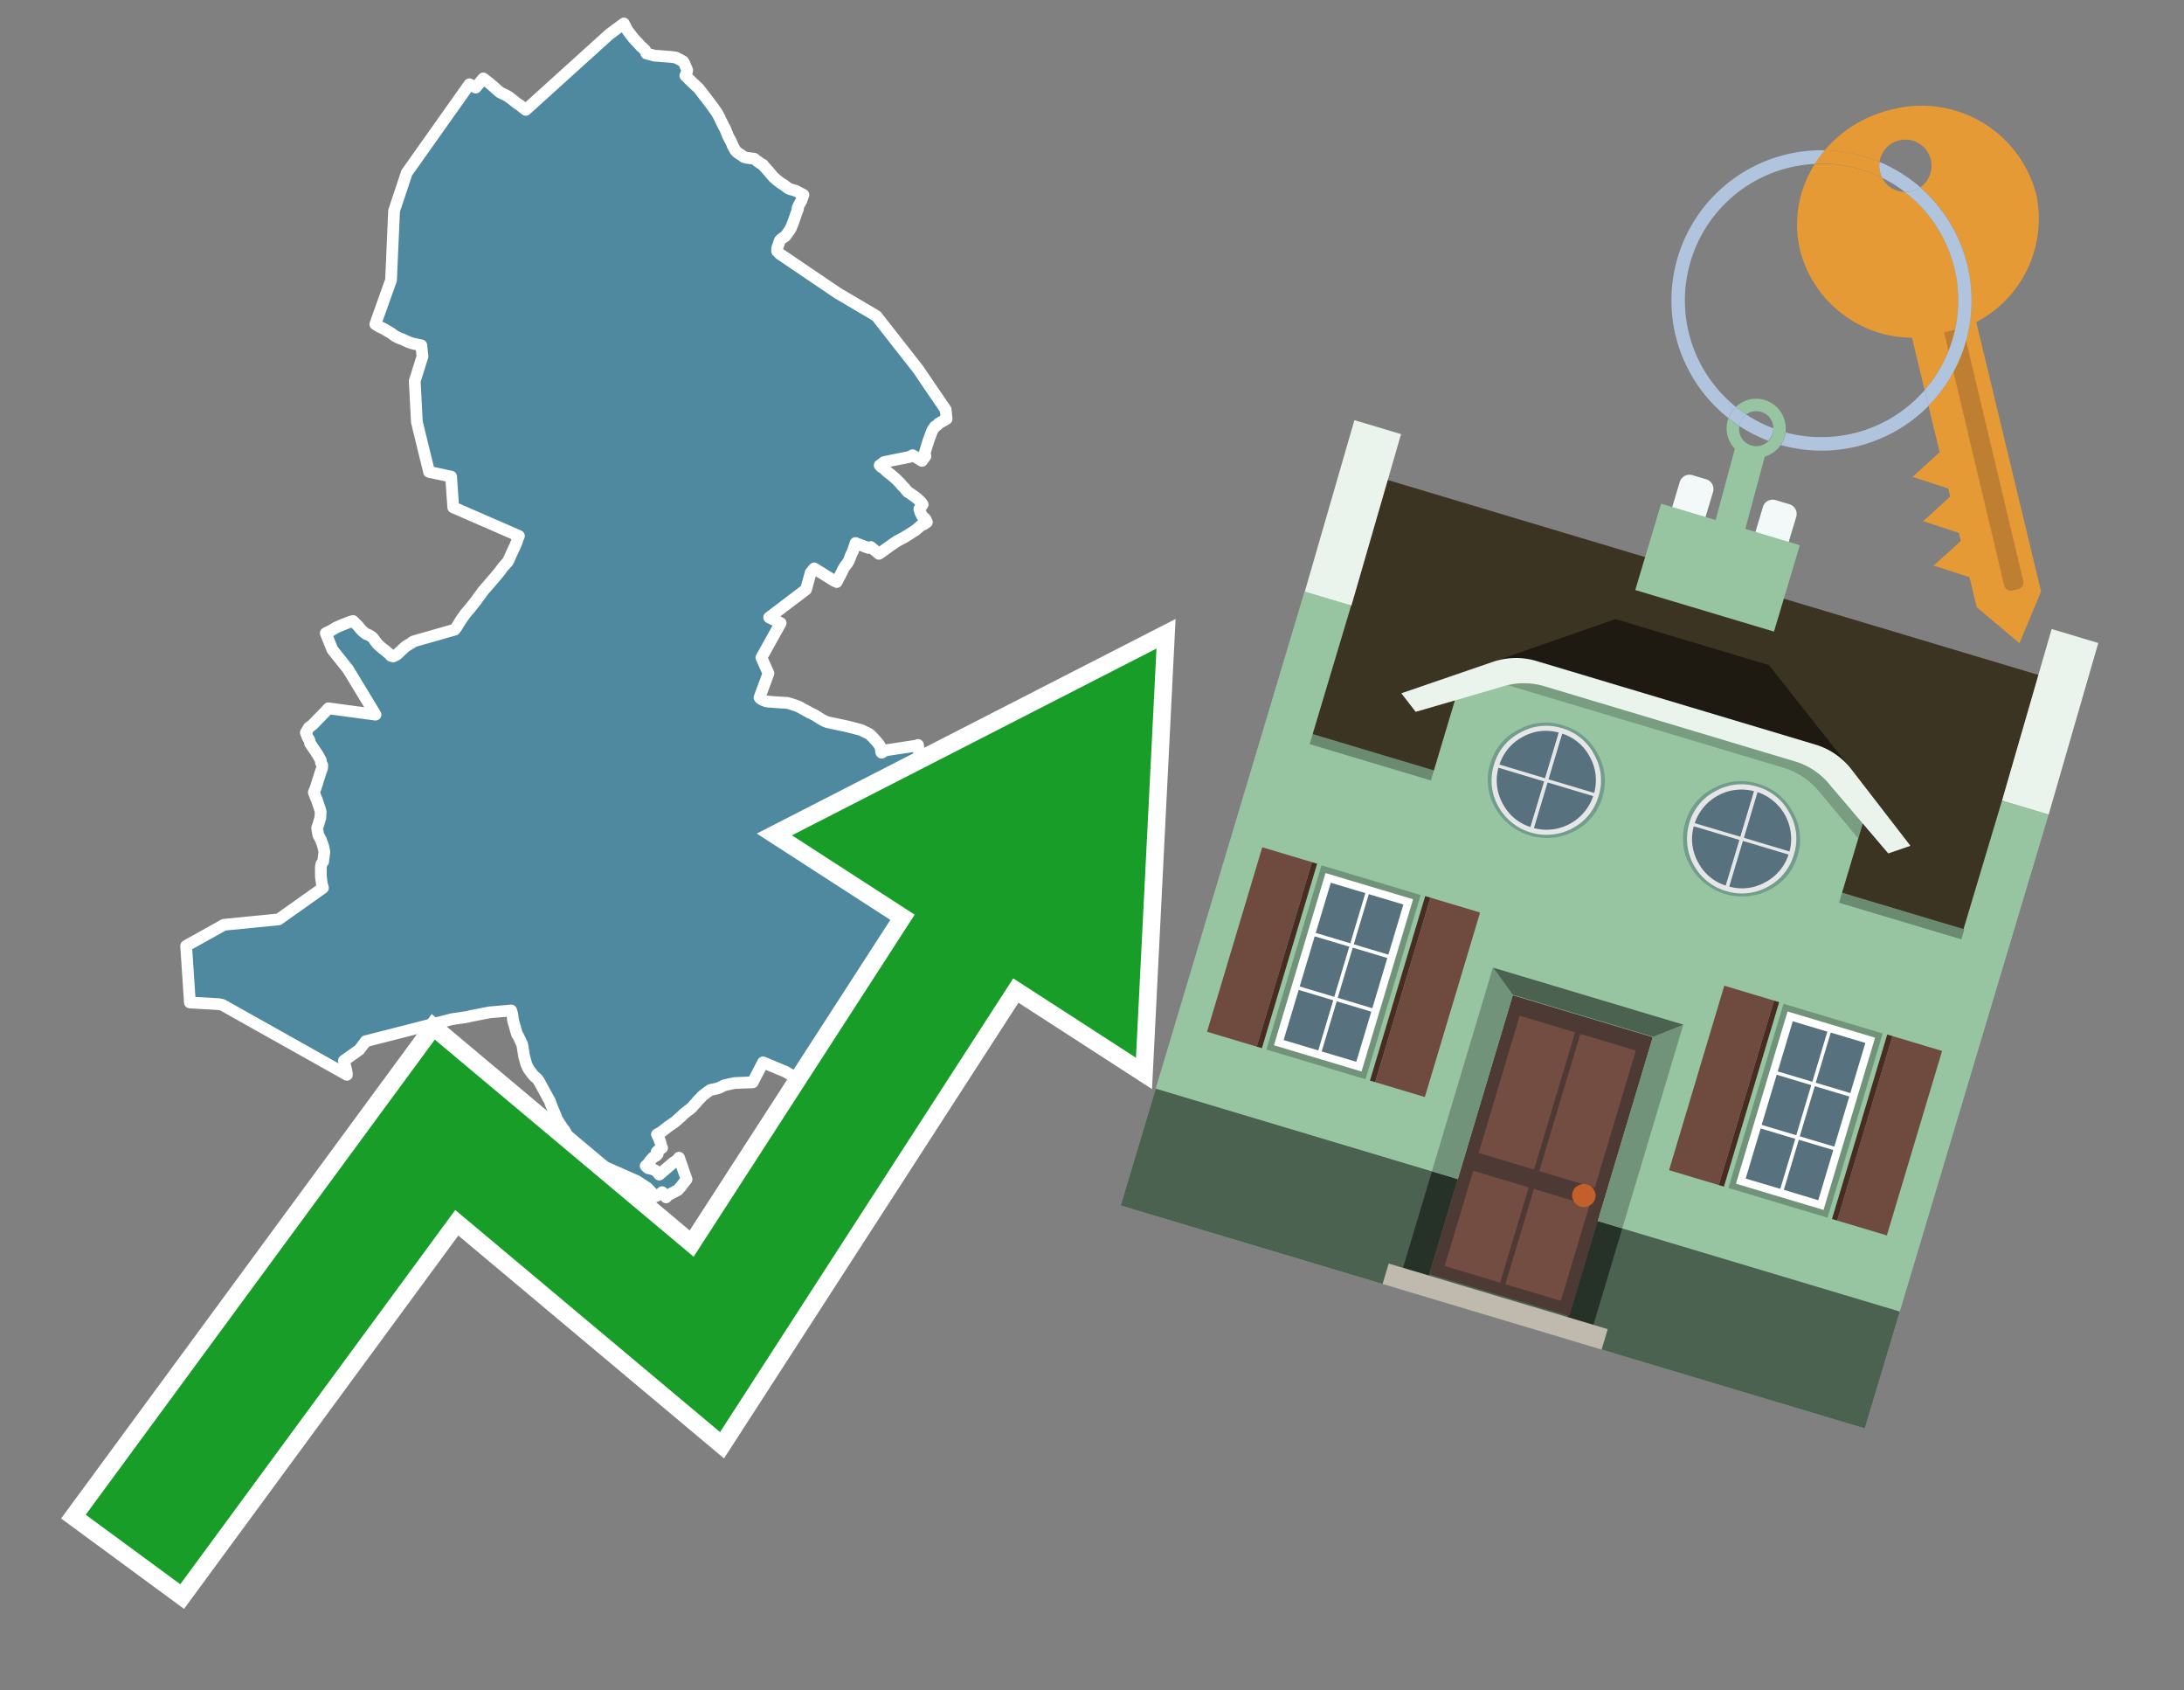 <svg id="Text" xmlns="http://www.w3.org/2000/svg" width="93.05" height="72" viewBox="0 0 93.05 72"><rect x="0" y="0" width="93.05" height="72" fill="#808080" stroke="none"/><polygon points="19.31,21.61 19.22,20.3 18.28,20.1 17.76,17.97 17.67,16.23 18,15.18 17.95,14.71 17.81,14.68 17.62,14.64 17.48,14.6 17.38,14.56 17.27,14.51 17.14,14.45 17.02,14.41 16.92,14.36 16.84,14.32 16.73,14.24 16.69,14.21 16.63,14.17 16.44,14.06 16.36,14.01 16.17,13.92 15.99,13.81 16.66,11.93 16.79,8.98 17.33,7.36 20,3.59 20.06,3.62 20.27,3.73 20.59,3.34 20.85,3.54 21.17,3.82 21.25,3.89 21.31,3.94 21.44,4 21.58,4.07 21.68,4.13 21.72,4.16 21.76,4.19 22.05,4.42 22.1,4.45 22.16,4.49 22.26,4.57 22.4,4.68 25.96,1.46 26.58,1 26.61,1.06 26.73,1.29 26.76,1.33 26.98,1.62 27.11,1.76 27.15,1.8 27.23,1.89 27.31,1.98 27.35,2.01 27.48,2.13 27.51,2.21 27.54,2.28 27.74,2.33 27.88,2.37 28.55,2.42 28.79,2.45 29.1,2.61 29.16,2.71 29.21,2.83 29.28,2.99 29.25,3.11 29.2,3.22 29.44,3.46 29.77,3.77 30.24,4.38 30.36,4.54 30.5,4.74 30.54,4.8 30.6,4.9 30.66,5.02 30.68,5.06 30.69,5.09 30.71,5.13 30.74,5.19 30.85,5.41 30.88,5.45 30.97,5.67 31.01,5.78 31.13,6 31.2,6.15 31.21,6.19 31.27,6.3 31.29,6.34 31.33,6.41 31.42,6.5 31.48,6.54 31.56,6.59 31.63,6.64 31.7,6.69 31.81,6.72 32.13,6.76 32.26,6.86 32.36,6.93 32.41,6.97 32.51,7.02 32.55,7.08 32.74,7.29 32.95,7.54 33.03,7.61 33.12,7.69 33.31,7.83 33.37,7.86 33.5,7.96 33.54,7.99 33.6,8.03 33.67,8.06 33.92,8.13 33.98,8.17 34.18,8.27 34.23,8.3 34.2,8.38 34.17,8.47 34.15,8.53 34.12,8.59 34.09,8.64 34.04,8.73 33.98,8.86 34,8.9 33.98,8.94 33.93,9.08 33.9,9.16 33.89,9.2 33.86,9.28 33.85,9.31 33.79,9.48 33.78,9.51 33.73,9.63 33.7,9.71 33.67,9.76 33.65,9.79 33.6,9.87 33.54,9.95 33.5,10.01 33.48,10.04 33.43,10.08 33.33,10.15 33.28,10.19 33.25,10.22 33.22,10.25 33.19,10.34 33.18,10.38 33.14,10.49 33.13,10.52 33.11,10.6 33.11,10.64 33.11,10.67 33.11,10.7 33.23,10.82 35.68,12.48 37.34,13.46 39.12,15.73 39.54,16.35 40.29,17.45 40.33,17.84 40.22,17.91 40,18.03 39.96,18.08 39.88,18.14 39.83,18.17 39.81,18.21 39.76,18.27 39.73,18.32 39.71,18.36 39.7,18.39 39.67,18.47 39.56,18.76 39.42,19.22 39.38,19.36 39.43,19.43 39.32,19.58 39.28,19.63 38.88,19.39 38.76,19.46 37.67,19.68 37.48,19.82 37.56,19.9 37.61,19.93 37.66,19.96 37.75,20.05 37.84,20.13 37.95,20.21 38.19,20.42 38.34,20.57 38.44,20.69 38.54,20.79 38.67,20.95 38.77,21.01 38.95,21.14 39.02,21.19 39.06,21.22 39.19,21.34 39.24,21.39 39.27,21.43 39.31,21.49 39.17,21.68 39.18,21.71 39.21,21.82 39.24,21.88 39.27,21.94 39.28,21.97 39.32,22.01 39.39,22.07 39.43,22.11 39.45,22.15 39.49,22.24 39.35,22.34 39.24,22.38 39.18,22.43 39.15,22.46 39.08,22.52 39.01,22.58 38.76,22.74 38.52,22.89 38.35,22.98 38.2,23.06 38.01,23.19 37.73,23.39 37.45,23.59 37.1,23.3 37,23.34 36.53,23.16 36.45,23.13 36.41,23.26 36.34,23.47 36.24,23.68 36.23,23.72 36.2,23.79 36.18,23.85 36.16,23.89 36.1,23.99 36.08,24.02 36.05,24.06 36.02,24.09 35.92,24.25 35.88,24.34 35.8,24.5 35.75,24.59 35.65,24.79 35.54,24.74 35.43,24.67 34.8,24.28 34.69,24.21 34.54,24.39 34.34,25.11 32.77,26.3 33.26,26.54 32.44,28.01 32.74,28.68 32.36,29.71 32.39,29.75 32.44,29.78 32.51,29.82 32.58,29.85 32.68,29.88 33.06,29.91 33.55,29.94 33.69,29.98 33.9,30.05 34.01,30.09 34.07,30.12 34.47,30.34 34.52,30.37 34.61,30.41 34.73,30.47 34.87,30.56 34.95,30.61 35.05,30.67 35.15,30.72 35.25,30.76 35.53,30.82 35.96,30.91 36.14,30.95 36.49,31.04 36.71,31.1 36.8,31.15 37.01,31.25 37.08,31.3 37.17,31.39 37.38,31.62 37.44,31.7 37.5,31.79 37.51,31.83 37.53,31.88 37.53,31.92 37.54,32.02 37.56,32.06 37.73,31.96 39.04,31.76 39.11,31.73 39.2,32.31 39.46,32.36 43.13,31.47 44.2,33.5 43.2,34.16 43.08,34.26 42.51,34.35 42.41,34.38 42.29,34.42 42.2,34.46 41.88,34.69 41.77,34.77 41.73,34.8 41.62,34.87 41.5,34.94 41.16,35.15 41.07,35.18 40.97,35.21 40.88,35.31 40.95,35.42 40.96,35.45 40.97,35.49 41,35.59 41.01,35.63 41.01,35.68 41.01,35.72 41,35.84 41,35.88 41.03,36.09 40.98,36.15 40.76,36.46 40.77,36.52 40.36,36.65 40.32,36.73 40.34,36.88 40.37,37.03 40.33,37.11 40.36,37.15 40.37,37.18 40.39,37.21 40.42,37.25 40.45,37.28 40.61,37.41 40.66,37.44 40.83,37.6 40.86,37.66 40.88,37.72 40.89,37.79 40.9,38.01 40.89,38.09 40.88,38.15 40.88,38.19 40.87,38.23 40.85,38.27 40.84,38.3 40.74,38.5 40.7,38.58 40.56,38.87 40.55,38.9 40.54,38.95 40.52,39.08 40.48,39.25 40.46,39.32 40.35,39.7 40.32,39.8 40.27,39.9 40.26,39.94 40.24,39.97 40.18,40.04 40.15,40.08 40.13,40.12 40.03,40.25 39.94,40.39 39.91,40.42 39.85,40.45 39.82,40.48 39.78,40.52 39.63,40.55 39.41,40.71 39.26,40.82 39.18,40.87 39.1,40.96 38.95,41.09 38.87,41.17 38.82,41.22 38.79,41.26 38.76,41.31 38.74,41.34 38.73,41.37 38.71,41.4 38.7,41.43 38.7,41.47 38.68,41.6 38.66,41.81 38.65,41.87 38.65,41.93 38.61,42.1 38.61,42.16 38.6,42.23 38.6,42.27 38.61,42.32 38.63,42.42 38.65,42.58 38.64,42.64 38.63,42.73 38.55,42.99 38.52,43.09 38.5,43.17 38.5,43.25 38.48,43.35 38.48,43.38 38.46,43.44 38.44,43.51 38.44,43.55 38.42,43.61 38.4,43.64 38.38,43.7 38.37,43.74 38.35,43.79 38.33,43.87 38.33,43.92 38.32,43.97 38.33,44.03 38.36,44.09 38.37,44.16 38.36,44.19 38.36,44.24 38.35,44.27 38.33,44.32 38.31,44.38 38.31,44.44 38.24,44.52 38.2,44.57 38.16,44.61 38.13,44.65 38.08,44.75 38.01,44.86 37.96,44.96 37.93,45.02 37.92,45.05 37.91,45.11 37.9,45.21 37.86,45.15 37.62,44.91 37.51,44.82 37.47,44.79 35.11,46.64 33.49,45.66 32.51,45.25 32.07,46.1 31.3,46.13 31.06,46.18 30.85,46.23 30.77,46.27 30.71,46.3 30.65,46.33 30.53,46.37 30.28,46.42 30.23,46.45 30.19,46.48 30.13,46.52 30.04,46.59 29.91,46.69 29.87,46.74 29.76,46.85 29.73,46.88 29.68,46.94 29.66,46.97 29.59,47.04 29.48,47.17 29.43,47.21 29.39,47.25 29.3,47.31 29.24,47.36 29.1,47.47 29.08,47.5 28.97,47.6 28.81,47.74 28.74,47.8 28.68,47.84 28.45,48 28.22,48.18 28.12,48.25 28.04,48.29 27.99,48.32 28.05,48.44 28.11,48.58 28.15,48.71 28.16,48.76 28.17,48.8 28.18,48.84 28.21,48.89 28.14,48.94 28.07,48.99 28.02,49.02 27.98,49.06 27.98,49.09 28.02,49.16 27.95,49.23 27.85,49.28 27.76,49.37 27.67,49.48 27.61,49.57 27.58,49.6 27.51,49.66 27.54,49.69 27.57,49.72 27.62,49.76 27.77,49.79 27.87,49.83 27.93,49.86 27.99,49.91 28.01,49.94 28.05,49.98 28.09,50.03 28.66,49.54 28.84,49.42 28.93,49.31 29.25,50.23 29.22,50.27 29.16,50.35 29.07,50.46 29.03,50.52 28.88,50.69 28.44,50.92 28.38,51 28.21,50.78 28.15,50.84 27.92,50.96 27.57,50.59 27.14,50.31 24.63,49.2 24.34,48.63 24.26,48.52 24.04,48.13 23.97,48.05 23.92,47.97 23.74,47.69 23.72,47.66 23.69,47.56 23.46,47.01 23.43,46.91 22.96,46.05 22.91,45.98 22.88,45.94 22.82,45.89 22.75,45.83 22.68,45.75 22.52,45.53 22.47,45.43 22.44,45.36 22.42,45.32 22.41,45.28 22.33,44.99 22.25,44.49 22.08,44.13 22.03,44.06 21.86,43.47 21.83,43.22 21.78,43.04 20.86,43.12 20.04,43.28 19.94,43.31 19.26,43.41 15.58,44.35 15.54,44.41 15.3,44.72 14.65,45.18 14.75,45.57 14.76,45.62 14.77,45.69 14.78,45.78 9.47,42.8 9.31,42.77 8.09,42.7 7.93,40.29 9.54,39.39 11.87,39.16 13.76,37.82 13.71,37.63 13.67,37.33 13.67,36.97 13.67,36.93 13.69,36.81 13.77,36.69 13.82,36.28 13.77,36.05 13.75,35.99 13.74,35.95 13.67,35.77 13.56,35.56 13.51,35.27 13.57,35.1 13.6,34.99 13.65,34.83 13.66,34.59 13.66,34.55 13.51,34.1 13.5,34.07 13.46,33.98 13.41,33.85 13.37,33.75 13.41,33.65 13.43,33.61 13.45,33.56 13.48,33.46 13.49,33.42 13.51,33.38 13.52,33.35 13.53,33.29 13.58,33.14 13.61,33.05 13.62,33.01 13.68,32.83 13.72,32.74 13.73,32.64 13.73,32.59 13.69,32.52 13.67,32.46 13.67,32.39 13.6,32.26 13.57,32.21 13.56,32.18 13.21,31.66 13.19,31.56 13.18,31.52 13.12,31.43 13.03,31.21 13.15,31 13.33,30.86 13.54,30.64 13.66,30.52 13.92,30.25 13.99,30.17 16,30.44 14.83,28.51 14.16,27.67 13.88,26.97 13.98,26.92 14.12,26.85 14.32,26.73 14.57,26.62 14.93,26.48 15.04,26.45 15.16,26.57 15.26,26.67 15.34,26.77 15.44,26.88 15.59,27 15.74,27.06 15.86,27.14 15.92,27.21 15.96,27.27 16.09,27.44 16.27,27.6 16.43,27.72 16.47,27.76 16.53,27.81 16.57,27.84 16.65,27.93 16.75,27.96 16.9,27.89 17.24,27.57 17.32,27.51 17.54,27.38 17.58,27.34 17.65,27.31 19.37,26.82 19.46,26.7 19.63,26.42 19.66,26.38 19.68,26.35 19.8,26.18 19.82,26.15 19.94,26.01 20,25.94 20.05,25.88 20.08,25.84 20.28,25.59 20.4,25.42 20.5,25.29 20.53,25.24 20.6,25.15 20.87,24.84 21.12,24.55 21.2,24.45 21.23,24.42 21.44,24.14 21.64,23.92 21.83,23.5 21.96,23.22 22.01,23.1 22.07,22.92 22.1,22.86 22.11,22.83 " fill="#4e89a0" stroke="#fff" stroke-linejoin="round" stroke-width="0.5"/><polygon points="49.272 27.624 33.741 35.58 38.97 38.959 29.553 53.529 18.525 44.281 3.652 64.518 7.681 67.479 19.396 51.538 30.678 60.999 43.169 41.673 48.398 45.053 49.272 27.624" fill="none" stroke="#fff" stroke-miterlimit="10" stroke-width="1.5"/><polygon points="49.272 27.624 33.741 35.58 38.97 38.959 29.553 53.529 18.525 44.281 3.652 64.518 7.681 67.479 19.396 51.538 30.678 60.999 43.169 41.673 48.398 45.053 49.272 27.624" fill="#179d28"/><path d="M80.19,7.577a1.16,1.16,0,0,1-.094-.251,1.114,1.114,0,0,1-.018-.429A6.367,6.367,0,0,0,77.743,6.4a5.269,5.269,0,0,0-.423.577c.1,0,.192-.007.288-.007A5.794,5.794,0,0,1,80.19,7.577Z" fill="#e69a35"/><path d="M77.608,6.4A6.394,6.394,0,0,0,73.64,17.81a1.26,1.26,0,0,1,.317-.48A5.821,5.821,0,0,1,77.32,6.981a5.269,5.269,0,0,1,.423-.577Z" fill="#b0c4de"/><path d="M84.2,13.72a4.962,4.962,0,0,0,2.545-5.48,5.047,5.047,0,0,0-6.179-3.566A5.322,5.322,0,0,0,77.743,6.4a6.367,6.367,0,0,1,2.335.493,1.114,1.114,0,1,1,1.736,1.084,6.392,6.392,0,0,1,.347,9.3l.479,1.985-.438.4-.716.648.92.3.6.2.082.341-.438.4-.716.648.92.3.605.2.082.341-.438.4-.716.649.92.3.605.2.307,1.274,1.821,1.534.921-2.2Z" fill="#e69a35"/><path d="M81.154,8.179a1.115,1.115,0,0,1-.964-.6,5.794,5.794,0,0,0-2.582-.6c-.1,0-.192,0-.288.007a4.783,4.783,0,0,0-.625,3.685,4.962,4.962,0,0,0,4.765,3.715L82,16.617a5.82,5.82,0,0,0-.846-8.438Z" fill="#e69a35"/><path d="M74.1,18.142a6.386,6.386,0,0,0,1.232.63.73.73,0,0,0,.224-.527h0a5.783,5.783,0,0,1-1.159-.593A.733.733,0,0,0,74.1,18.142Z" fill="#b0c4de"/><path d="M74.4,17.652q-.228-.152-.44-.322a1.26,1.26,0,0,0-.317.48c.148.117.3.228.46.332A.733.733,0,0,1,74.4,17.652Z" fill="#b0c4de"/><path d="M74.824,16.984a1.257,1.257,0,0,0-.867.346c.141.114.288.222.44.322a.731.731,0,0,1,1.159.593h0a.732.732,0,1,1-1.463,0,.7.7,0,0,1,.007-.1c-.158-.1-.312-.215-.46-.332a1.258,1.258,0,0,0,.273,1.3l-.979,3.635,1.275.341.98-3.639a1.266,1.266,0,0,0,.681-.5,1.249,1.249,0,0,0,.2-.538,1.328,1.328,0,0,0,.012-.168A1.262,1.262,0,0,0,74.824,16.984Z" fill="#97c4a1"/><path d="M85.974,25.1l-.226.053a.3.3,0,0,1-.362-.223l-2.56-10.777.81-.193L86.2,24.736A.3.3,0,0,1,85.974,25.1Z" fill="#bf7f32"/><path d="M80.1,7.326a1.16,1.16,0,0,0,.094.251,5.833,5.833,0,0,1,.964.6,1.137,1.137,0,0,0,.287-.031,1.108,1.108,0,0,0,.373-.167A6.371,6.371,0,0,0,80.078,6.9,1.114,1.114,0,0,0,80.1,7.326Z" fill="#b0c4de"/><path d="M77.608,18.618a5.836,5.836,0,0,1-1.534-.2,1.24,1.24,0,0,1-.2.537,6.4,6.4,0,0,0,6.291-1.666L82,16.617A5.807,5.807,0,0,1,77.608,18.618Z" fill="#b0c4de"/><path d="M81.814,7.981a1.108,1.108,0,0,1-.373.167,1.137,1.137,0,0,1-.287.031A5.82,5.82,0,0,1,82,16.617l.161.667a6.392,6.392,0,0,0-.347-9.3Z" fill="#b0c4de"/><polygon points="83.79 39.753 55.78 31.364 58.988 20.404 86.964 28.783 83.79 39.753 83.79 39.753" fill="#3c3422" fill-rule="evenodd"/><polygon points="81.705 53.32 87.284 34.692 85.297 34.097 83.656 39.575 55.926 31.269 57.567 25.791 55.579 25.196 47.746 51.348 79.451 60.844 81.705 53.32" fill="#97c4a1" fill-rule="evenodd"/><rect x="69.522" y="21.148" width="0.444" height="28.983" transform="translate(15.592 92.226) rotate(-73.326)" opacity="0.3"/><polygon points="87.284 34.692 85.297 34.097 87.411 26.793 89.398 27.388 87.284 34.692 87.284 34.692" fill="#eaf3ec" fill-rule="evenodd"/><polygon points="57.578 25.794 55.591 25.199 57.705 17.896 59.692 18.491 57.578 25.794 57.578 25.794" fill="#eaf3ec" fill-rule="evenodd"/><polygon points="79.451 60.844 80.943 55.865 49.238 46.369 47.747 51.348 79.451 60.844 79.451 60.844" fill="#4c6251" fill-rule="evenodd"/><path d="M71.566,20.528l-.522,1.743,1.418.425.523-1.744a.432.432,0,0,0-.289-.536l-.593-.177A.431.431,0,0,0,71.566,20.528Z" fill="#f3f9f8" fill-rule="evenodd"/><path d="M75.111,21.589l-.522,1.743,1.418.425.522-1.743a.43.43,0,0,0-.289-.536l-.593-.178A.43.43,0,0,0,75.111,21.589Z" fill="#f3f9f8" fill-rule="evenodd"/><polygon points="75.368 28.329 68.829 26.37 63.807 28.121 78.733 32.591 75.368 28.329" fill="#1e1a11"/><polygon points="78.248 32.422 64.442 28.287 62.236 28.998 60.064 36.247 77.453 41.455 79.651 34.116 78.248 32.422" fill="#97c4a1"/><path d="M77.74,32.516S65.088,28.725,65,28.7l-.938.43,11.892,3.562a3.175,3.175,0,0,1,1.532,1l1.685,2.02.327-1.09Z" fill-rule="evenodd" opacity="0.2"/><path d="M77.35,31.716,65.458,28.154a3.041,3.041,0,0,0-1.854.037l-3.9,1.339.611.79,3.626-1.054a3.045,3.045,0,0,1,1.855-.037l10.673,3.2A3.028,3.028,0,0,1,78,33.477l2.45,2.874.945-.325-2.518-3.26A3.036,3.036,0,0,0,77.35,31.716Z" fill="#eaf3ec"/><polygon points="76.683 23.223 70.773 21.453 69.671 25.132 75.581 26.902 76.683 23.223 76.683 23.223" fill="#97c4a1" fill-rule="evenodd"/><g id="Symbol_9_0_Layer2_0_MEMBER_8_MEMBER_21_MEMBER_0_FILL" data-name="Symbol 9 0 Layer2 0 MEMBER 8 MEMBER 21 MEMBER 0 FILL"><path d="M66.584,30.892a2.39,2.39,0,0,0-1.891.189,2.317,2.317,0,0,0-1.2,1.448A2.345,2.345,0,0,0,63.7,34.4a2.528,2.528,0,0,0,3.367,1.008,2.339,2.339,0,0,0,1.2-1.447,2.313,2.313,0,0,0-.208-1.87A2.394,2.394,0,0,0,66.584,30.892Z" fill="#729d8c"/></g><g id="Symbol_9_0_Layer2_0_MEMBER_8_MEMBER_21_MEMBER_1_FILL" data-name="Symbol 9 0 Layer2 0 MEMBER 8 MEMBER 21 MEMBER 1 FILL"><path d="M66.547,31.016a2.241,2.241,0,0,0-1.769.185,2.213,2.213,0,0,0-1.127,1.376,2.239,2.239,0,0,0,.185,1.768,2.341,2.341,0,0,0,3.145.942,2.234,2.234,0,0,0,1.126-1.376,2.207,2.207,0,0,0-.185-1.768A2.237,2.237,0,0,0,66.547,31.016Z" fill="#e6e6e6"/></g><g id="Symbol_9_0_Layer2_0_MEMBER_8_MEMBER_21_MEMBER_2_MEMBER_0_FILL" data-name="Symbol 9 0 Layer2 0 MEMBER 8 MEMBER 21 MEMBER 2 MEMBER 0 FILL"><path d="M65.787,33.284,63.843,32.7a2.036,2.036,0,0,0,.186,1.539,2.015,2.015,0,0,0,1.175.986Z" fill="#58717f"/></g><g id="Symbol_9_0_Layer2_0_MEMBER_8_MEMBER_21_MEMBER_2_MEMBER_1_FILL" data-name="Symbol 9 0 Layer2 0 MEMBER 8 MEMBER 21 MEMBER 2 MEMBER 1 FILL"><path d="M65.827,33.148l.582-1.944a2.01,2.01,0,0,0-1.523.178,2.037,2.037,0,0,0-1,1.183Z" fill="#58717f"/></g><g id="Symbol_9_0_Layer2_0_MEMBER_8_MEMBER_21_MEMBER_2_MEMBER_2_FILL" data-name="Symbol 9 0 Layer2 0 MEMBER 8 MEMBER 21 MEMBER 2 MEMBER 2 FILL"><path d="M67.878,33.91l-1.943-.582-.582,1.944a2.1,2.1,0,0,0,2.525-1.362Z" fill="#58717f"/></g><g id="Symbol_9_0_Layer2_0_MEMBER_8_MEMBER_21_MEMBER_2_MEMBER_3_FILL" data-name="Symbol 9 0 Layer2 0 MEMBER 8 MEMBER 21 MEMBER 2 MEMBER 3 FILL"><path d="M66.558,31.249l-.582,1.943,1.943.582a2.031,2.031,0,0,0-.186-1.539A2.009,2.009,0,0,0,66.558,31.249Z" fill="#58717f"/></g><g id="Symbol_9_0_Layer2_0_MEMBER_8_MEMBER_21_MEMBER_0_FILL-2" data-name="Symbol 9 0 Layer2 0 MEMBER 8 MEMBER 21 MEMBER 0 FILL"><path d="M74.9,33.384a2.4,2.4,0,0,0-1.891.189,2.316,2.316,0,0,0-1.2,1.448,2.341,2.341,0,0,0,.209,1.87A2.527,2.527,0,0,0,75.387,37.9a2.345,2.345,0,0,0,1.2-1.447,2.314,2.314,0,0,0-.209-1.87A2.389,2.389,0,0,0,74.9,33.384Z" fill="#729d8c"/></g><g id="Symbol_9_0_Layer2_0_MEMBER_8_MEMBER_21_MEMBER_1_FILL-2" data-name="Symbol 9 0 Layer2 0 MEMBER 8 MEMBER 21 MEMBER 1 FILL"><path d="M74.867,33.508a2.239,2.239,0,0,0-1.768.185,2.21,2.21,0,0,0-1.127,1.376,2.316,2.316,0,0,0,1.564,2.883,2.261,2.261,0,0,0,1.765-.173A2.237,2.237,0,0,0,76.428,36.4a2.209,2.209,0,0,0-.185-1.769A2.239,2.239,0,0,0,74.867,33.508Z" fill="#e6e6e6"/></g><g id="Symbol_9_0_Layer2_0_MEMBER_8_MEMBER_21_MEMBER_2_MEMBER_0_FILL-2" data-name="Symbol 9 0 Layer2 0 MEMBER 8 MEMBER 21 MEMBER 2 MEMBER 0 FILL"><path d="M74.107,35.776l-1.943-.582a2.031,2.031,0,0,0,.186,1.539,2.009,2.009,0,0,0,1.175.986Z" fill="#58717f"/></g><g id="Symbol_9_0_Layer2_0_MEMBER_8_MEMBER_21_MEMBER_2_MEMBER_1_FILL-2" data-name="Symbol 9 0 Layer2 0 MEMBER 8 MEMBER 21 MEMBER 2 MEMBER 1 FILL"><path d="M74.148,35.64,74.73,33.7a2.1,2.1,0,0,0-2.525,1.362Z" fill="#58717f"/></g><g id="Symbol_9_0_Layer2_0_MEMBER_8_MEMBER_21_MEMBER_2_MEMBER_2_FILL-2" data-name="Symbol 9 0 Layer2 0 MEMBER 8 MEMBER 21 MEMBER 2 MEMBER 2 FILL"><path d="M76.2,36.4l-1.943-.582-.582,1.944a2.015,2.015,0,0,0,1.523-.178A2.036,2.036,0,0,0,76.2,36.4Z" fill="#58717f"/></g><g id="Symbol_9_0_Layer2_0_MEMBER_8_MEMBER_21_MEMBER_2_MEMBER_3_FILL-2" data-name="Symbol 9 0 Layer2 0 MEMBER 8 MEMBER 21 MEMBER 2 MEMBER 3 FILL"><path d="M74.879,33.741,74.3,35.684l1.943.582a2.1,2.1,0,0,0-1.361-2.525Z" fill="#58717f"/></g><polygon points="51.426 43.946 53.542 44.58 55.896 36.723 53.78 36.089 51.426 43.946 51.426 43.946" fill="#6e4a3f" fill-rule="evenodd"/><polygon points="53.542 44.58 53.764 44.647 56.117 36.789 55.896 36.723 53.542 44.58 53.542 44.58" fill="#482b22" fill-rule="evenodd"/><polygon points="60.706 46.726 58.59 46.092 60.943 38.235 63.059 38.868 60.706 46.726 60.706 46.726" fill="#6e4a3f" fill-rule="evenodd"/><polygon points="58.59 46.092 58.368 46.026 60.722 38.168 60.943 38.235 58.59 46.092 58.59 46.092" fill="#482b22" fill-rule="evenodd"/><rect x="53.146" y="39.209" width="8.19" height="4.408" transform="translate(1.145 84.365) rotate(-73.326)" fill="#719379"/><polygon points="60.205 38.304 56.474 37.187 54.277 44.522 58.008 45.639 60.205 38.304 60.205 38.304" fill="#fff" fill-rule="evenodd"/><path d="M59.792,38.527l-.64,2.136-1.474-.442.639-2.135,1.475.441Zm-1.621-.485-.64,2.136-1.474-.442L56.7,37.6l1.474.442Zm-2.158,1.84,1.475.441-.64,2.136-1.474-.441.639-2.136Zm-.683,2.282,1.474.441-.639,2.136L54.69,44.3l.64-2.135Zm.981,2.621.639-2.136,1.475.442-.64,2.135-1.474-.441Zm2.158-1.84L56.994,42.5l.64-2.136,1.474.442-.639,2.136Z" fill="#58717f" fill-rule="evenodd"/><polygon points="80.39 52.621 78.274 51.988 80.628 44.13 82.743 44.764 80.39 52.621 80.39 52.621" fill="#6e4a3f" fill-rule="evenodd"/><polygon points="78.274 51.988 78.053 51.921 80.406 44.064 80.628 44.13 78.274 51.988 78.274 51.988" fill="#482b22" fill-rule="evenodd"/><polygon points="71.111 49.842 73.227 50.476 75.58 42.619 73.464 41.985 71.111 49.842 71.111 49.842" fill="#6e4a3f" fill-rule="evenodd"/><polygon points="73.227 50.476 73.448 50.542 75.802 42.685 75.58 42.619 73.227 50.476 73.227 50.476" fill="#482b22" fill-rule="evenodd"/><rect x="72.83" y="45.105" width="8.19" height="4.408" transform="translate(9.534 107.426) rotate(-73.326)" fill="#719379"/><polygon points="76.159 43.083 79.889 44.2 77.692 51.535 73.962 50.418 76.159 43.083 76.159 43.083" fill="#fff" fill-rule="evenodd"/><path d="M76.381,43.5l1.475.442-.64,2.135-1.475-.441.64-2.136ZM78,43.981l1.474.442-.64,2.136-1.474-.442L78,43.981Zm.791,2.724-.64,2.135L76.679,48.4l.64-2.136,1.474.442Zm-.684,2.282-.639,2.135L76,50.68l.64-2.135,1.474.442Zm-2.26,1.65L74.375,50.2l.639-2.135,1.475.441-.64,2.136Zm-.791-2.724.64-2.135,1.474.441-.639,2.136-1.475-.442Z" fill="#58717f" fill-rule="evenodd"/><polygon points="67.888 56.431 69.118 52.323 68.019 51.994 66.789 56.102 67.888 56.431 67.888 56.431" fill="#263128" fill-rule="evenodd"/><polygon points="60.877 54.331 62.108 50.223 61.007 49.894 59.776 54.002 60.877 54.331 60.877 54.331" fill="#263128" fill-rule="evenodd"/><g id="Symbol_9_0_Layer2_0_MEMBER_8_MEMBER_12_MEMBER_0_FILL" data-name="Symbol 9 0 Layer2 0 MEMBER 8 MEMBER 12 MEMBER 0 FILL"><path d="M70.418,44.178l-5.965-1.786L60.9,54.27l5.964,1.786Z" fill="#4e3a34"/></g><g id="Symbol_9_0_Layer2_0_MEMBER_8_MEMBER_12_MEMBER_1_MEMBER_0_FILL" data-name="Symbol 9 0 Layer2 0 MEMBER 8 MEMBER 12 MEMBER 1 MEMBER 0 FILL"><path d="M65.358,49.815l1.75-5.843-2.363-.708L63,49.107Z" fill="#744d42"/></g><g id="Symbol_9_0_Layer2_0_MEMBER_8_MEMBER_12_MEMBER_1_MEMBER_1_FILL" data-name="Symbol 9 0 Layer2 0 MEMBER 8 MEMBER 12 MEMBER 1 MEMBER 1 FILL"><path d="M67.331,44.039l-1.75,5.842,2.364.708,1.75-5.842Z" fill="#744d42"/></g><g id="Symbol_9_0_Layer2_0_MEMBER_8_MEMBER_12_MEMBER_2_MEMBER_0_FILL" data-name="Symbol 9 0 Layer2 0 MEMBER 8 MEMBER 12 MEMBER 2 MEMBER 0 FILL"><path d="M63.915,54.633l1.215-4.058-2.363-.707-1.215,4.057Z" fill="#744d42"/></g><g id="Symbol_9_0_Layer2_0_MEMBER_8_MEMBER_12_MEMBER_2_MEMBER_1_FILL" data-name="Symbol 9 0 Layer2 0 MEMBER 8 MEMBER 12 MEMBER 2 MEMBER 1 FILL"><path d="M66.5,55.407l1.215-4.057-2.363-.708L64.138,54.7Z" fill="#744d42"/></g><g id="Symbol_9_0_Layer2_0_MEMBER_8_MEMBER_13_FILL" data-name="Symbol 9 0 Layer2 0 MEMBER 8 MEMBER 13 FILL"><path d="M67.959,51.058a.439.439,0,0,0-.045-.367.487.487,0,0,0-.669-.2.445.445,0,0,0-.239.282.457.457,0,0,0,.041.378.481.481,0,0,0,.293.242.459.459,0,0,0,.377-.042A.453.453,0,0,0,67.959,51.058Z" fill="#c35e2d"/></g><g id="Symbol_9_0_Layer2_0_MEMBER_8_MEMBER_14_FILL" data-name="Symbol 9 0 Layer2 0 MEMBER 8 MEMBER 14 FILL"><path d="M64.557,42.047l-.951-.833-2.6,8.68,1.1.329Z" fill="#719379"/></g><g id="Symbol_9_0_Layer2_0_MEMBER_8_MEMBER_15_FILL" data-name="Symbol 9 0 Layer2 0 MEMBER 8 MEMBER 15 FILL"><path d="M71.718,43.643l-1.2.19L68.072,52.01l1.046.313Z" fill="#719379"/></g><g id="Symbol_9_0_Layer2_0_MEMBER_8_MEMBER_16_FILL" data-name="Symbol 9 0 Layer2 0 MEMBER 8 MEMBER 16 FILL"><path d="M63.627,41.22l.836,1.156,5.961,1.786,1.294-.519Z" fill="#4c6251"/></g><polygon points="58.905 54.69 59.166 53.819 68.498 56.614 68.237 57.485 58.905 54.69 58.905 54.69" fill="#c0b9ad" fill-rule="evenodd"/></svg>